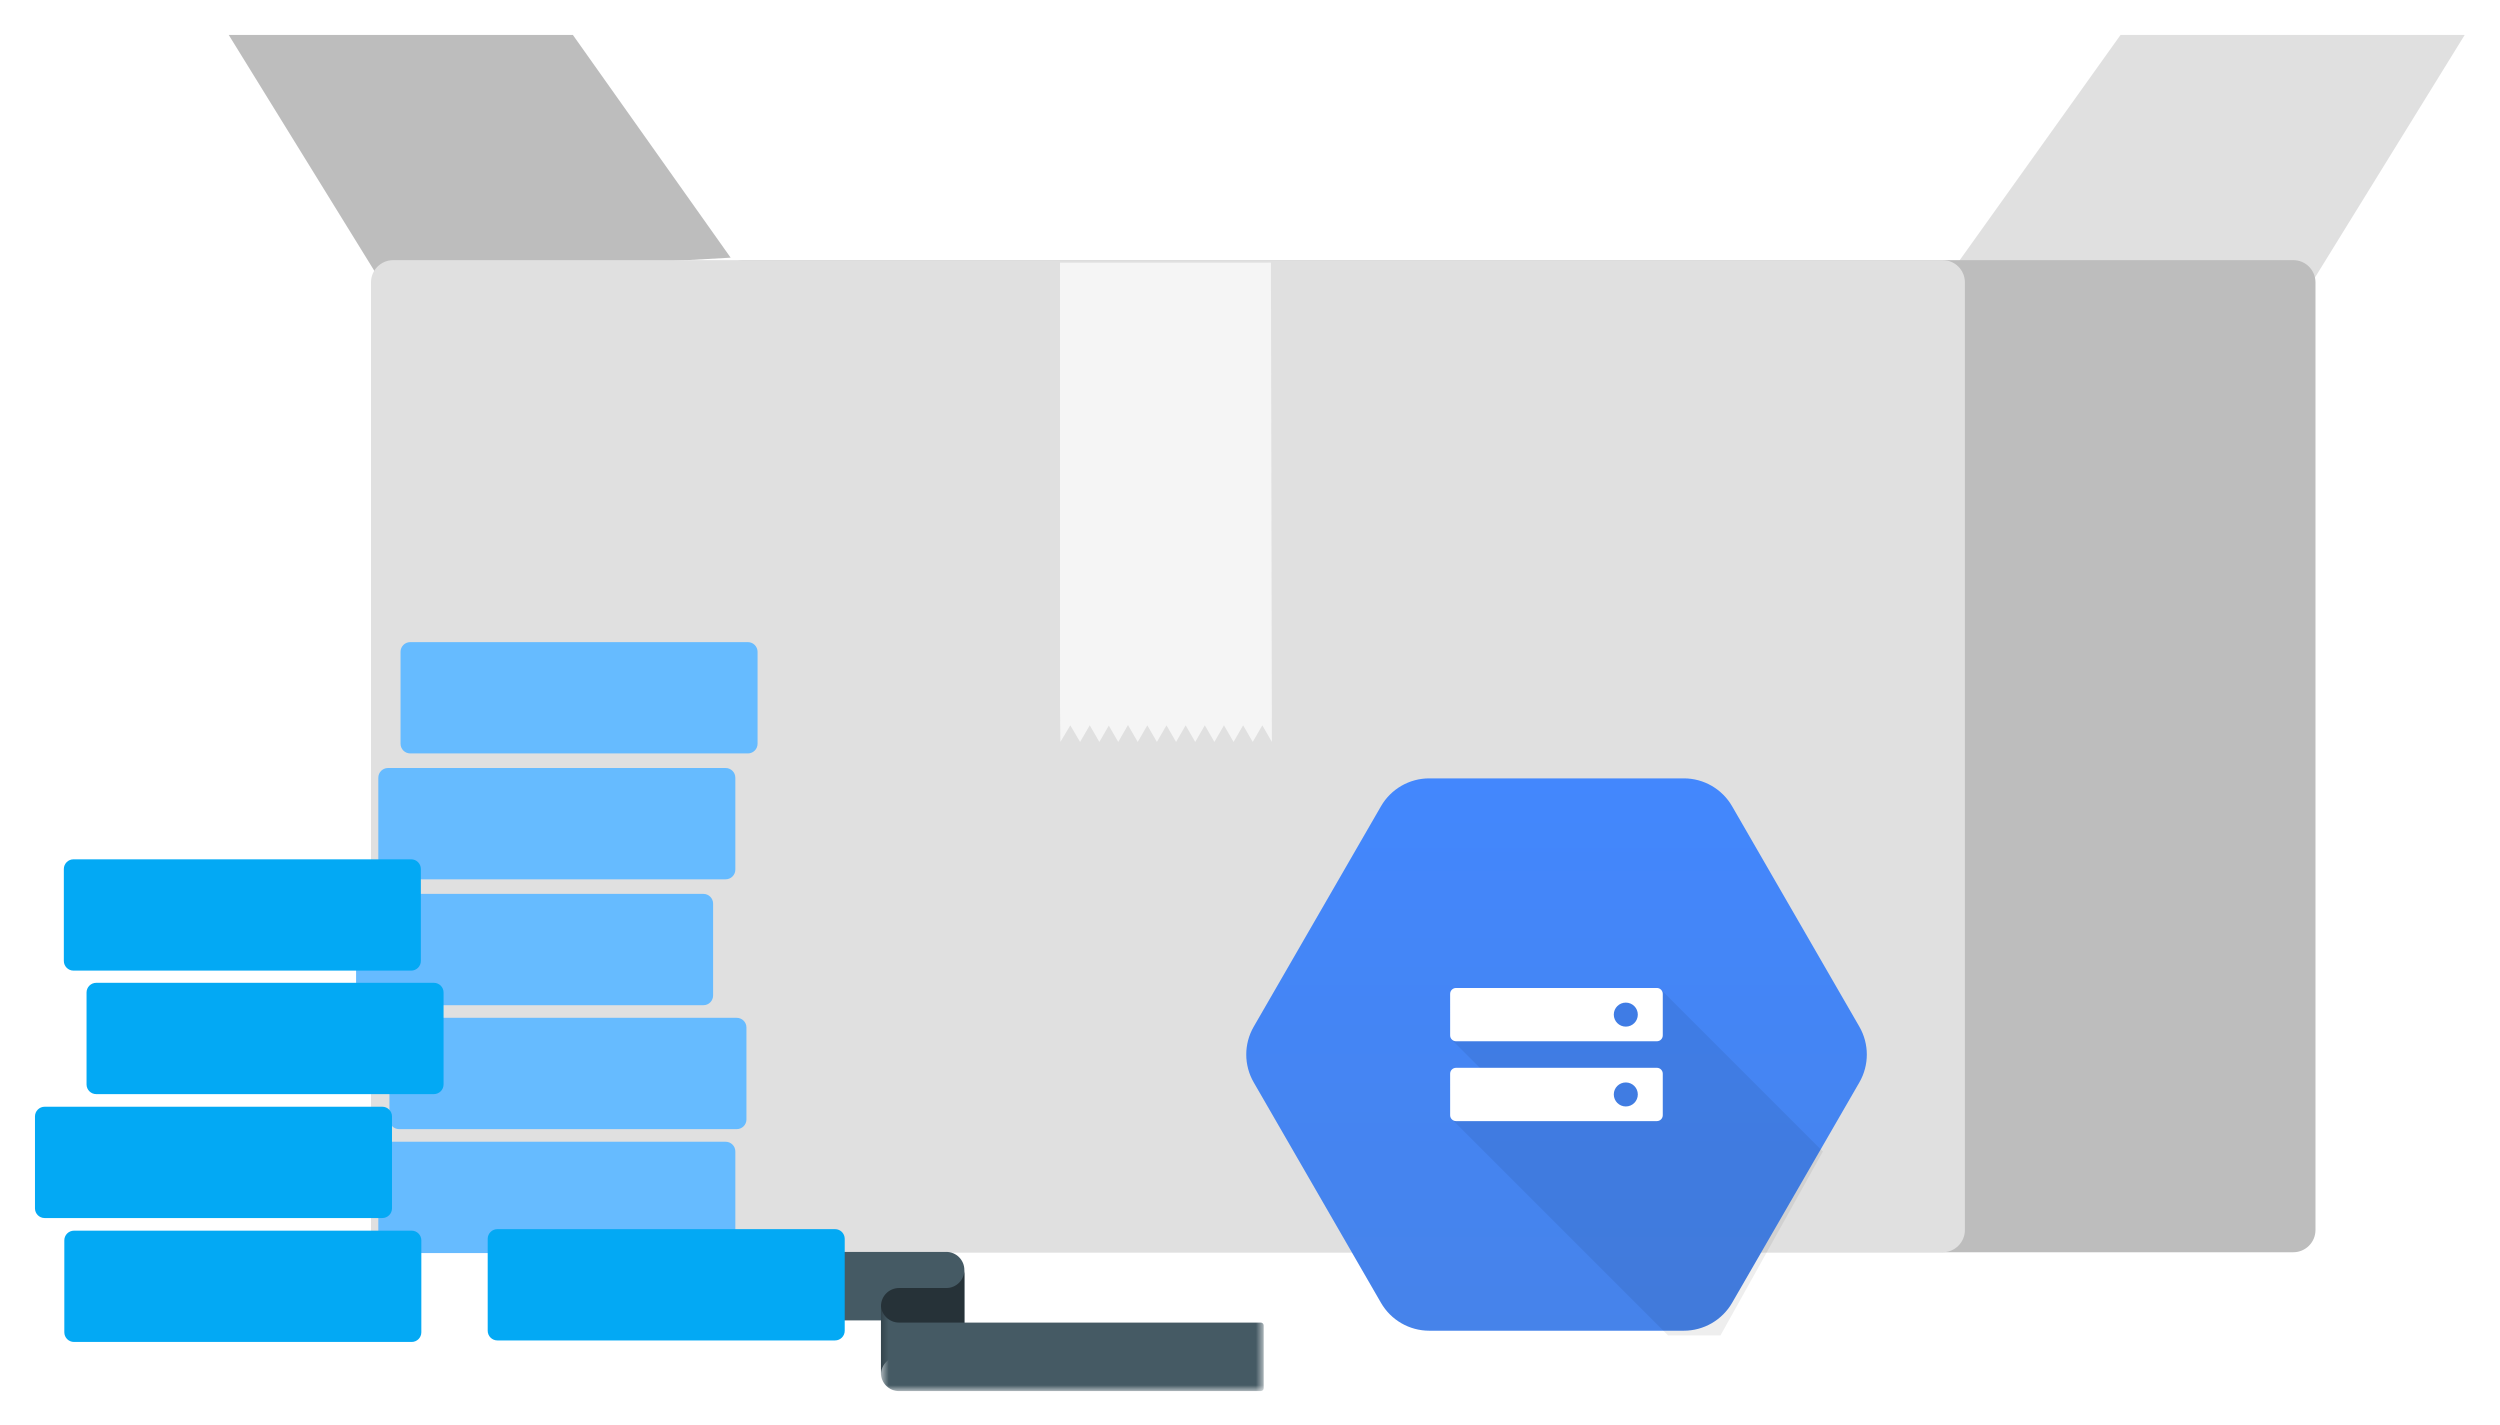 <?xml version="1.0" encoding="UTF-8"?>
<svg width="286px" height="163px" viewBox="0 0 286 163" version="1.1" xmlns="http://www.w3.org/2000/svg" xmlns:xlink="http://www.w3.org/1999/xlink">
    <!-- Generator: Sketch 45 (43475) - http://www.bohemiancoding.com/sketch -->
    <title>Use-Case-Graphics_2@3x</title>
    <desc>Created with Sketch.</desc>
    <defs>
        <filter x="-2.5%" y="-3.2%" width="105.0%" height="109.6%" filterUnits="objectBoundingBox" id="filter-1">
            <feOffset dx="0" dy="2" in="SourceAlpha" result="shadowOffsetOuter1"></feOffset>
            <feGaussianBlur stdDeviation="2" in="shadowOffsetOuter1" result="shadowBlurOuter1"></feGaussianBlur>
            <feColorMatrix values="0 0 0 0 0   0 0 0 0 0   0 0 0 0 0  0 0 0 0.5 0" type="matrix" in="shadowBlurOuter1" result="shadowMatrixOuter1"></feColorMatrix>
            <feMerge>
                <feMergeNode in="shadowMatrixOuter1"></feMergeNode>
                <feMergeNode in="SourceGraphic"></feMergeNode>
            </feMerge>
        </filter>
        <polygon id="path-2" points="44.391 10.172 0.6 10.172 0.6 0.264 44.391 0.264"></polygon>
        <linearGradient x1="50%" y1="-3.89783073e-15%" x2="50%" y2="99.845%" id="linearGradient-4">
            <stop stop-color="#4387FD" offset="0%"></stop>
            <stop stop-color="#4683EA" offset="100%"></stop>
        </linearGradient>
    </defs>
    <g id="Spanner" stroke="none" stroke-width="1" fill="none" fill-rule="evenodd">
        <g id="Cloud-Data-Transfer-B" transform="translate(-160, -3075)">
            <g id="Use-Case-Graphics_2" filter="url(#filter-1)" transform="translate(164, 3077)">
                <g>
                    <polygon id="Fill-1" fill="#BDBDBD" points="22.169 0 39.3 27.753 79.587 25.477 61.539 0"></polygon>
                    <polygon id="Fill-2" fill="#E0E0E0" points="238.588 0 218.528 28.095 260.829 27.753 277.96 0"></polygon>
                    <g id="Group-36" transform="translate(0, 25.449)">
                        <path d="M258.348,113.807 L81.093,113.807 C79.69,113.807 78.55,112.669 78.55,111.264 L78.55,2.853 C78.55,1.448 79.69,0.31 81.093,0.31 L258.348,0.31 C259.753,0.31 260.891,1.448 260.891,2.853 L260.891,111.264 C260.891,112.669 259.753,113.807 258.348,113.807" id="Fill-3" fill="#BDBDBD"></path>
                        <path d="M218.241,113.807 L40.986,113.807 C39.582,113.807 38.443,112.669 38.443,111.264 L38.443,2.853 C38.443,1.448 39.582,0.31 40.986,0.31 L218.241,0.31 C219.646,0.31 220.784,1.448 220.784,2.853 L220.784,111.264 C220.784,112.669 219.646,113.807 218.241,113.807" id="Fill-5" fill="#E0E0E0"></path>
                        <polygon id="Fill-7" fill="#F5F5F5" points="117.265 0.602 117.265 51.436 117.307 55.429 118.443 53.529 119.56 55.429 120.666 53.529 121.767 55.429 122.847 53.561 123.926 55.429 125.041 53.496 126.156 55.429 127.254 53.529 128.35 55.429 129.446 53.529 130.542 55.429 131.638 53.529 132.734 55.429 133.831 53.529 134.927 55.429 136.023 53.529 137.119 55.429 138.215 53.529 139.311 55.429 140.409 53.529 141.505 55.429 141.394 0.596"></polygon>
                        <path d="M79.017,113.899 L40.384,113.899 C39.776,113.899 39.279,113.402 39.279,112.795 L39.279,102.273 C39.279,101.665 39.776,101.167 40.384,101.167 L79.017,101.167 C79.625,101.167 80.122,101.665 80.122,102.273 L80.122,112.795 C80.122,113.402 79.625,113.899 79.017,113.899" id="Fill-9" fill="#66BBFF"></path>
                        <path d="M80.288,99.723 L41.655,99.723 C41.048,99.723 40.55,99.226 40.55,98.618 L40.55,88.096 C40.55,87.488 41.048,86.99 41.655,86.99 L80.288,86.99 C80.896,86.99 81.393,87.488 81.393,88.096 L81.393,98.618 C81.393,99.226 80.896,99.723 80.288,99.723" id="Fill-11" fill="#66BBFF"></path>
                        <path d="M76.474,85.546 L37.841,85.546 C37.233,85.546 36.736,85.049 36.736,84.441 L36.736,73.92 C36.736,73.312 37.233,72.813 37.841,72.813 L76.474,72.813 C77.082,72.813 77.579,73.312 77.579,73.92 L77.579,84.441 C77.579,85.049 77.082,85.546 76.474,85.546" id="Fill-13" fill="#66BBFF"></path>
                        <path d="M43.096,124.071 L4.463,124.071 C3.855,124.071 3.358,123.574 3.358,122.966 L3.358,112.445 C3.358,111.837 3.855,111.339 4.463,111.339 L43.096,111.339 C43.704,111.339 44.201,111.837 44.201,112.445 L44.201,122.966 C44.201,123.574 43.704,124.071 43.096,124.071" id="Fill-15" fill="#03A9F4"></path>
                        <path d="M39.739,109.895 L1.106,109.895 C0.498,109.895 0.001,109.397 0.001,108.79 L0.001,98.268 C0.001,97.66 0.498,97.162 1.106,97.162 L39.739,97.162 C40.346,97.162 40.844,97.66 40.844,98.268 L40.844,108.79 C40.844,109.397 40.346,109.895 39.739,109.895" id="Fill-17" fill="#03A9F4"></path>
                        <path d="M45.639,95.718 L7.006,95.718 C6.398,95.718 5.901,95.221 5.901,94.613 L5.901,84.091 C5.901,83.484 6.398,82.985 7.006,82.985 L45.639,82.985 C46.247,82.985 46.744,83.484 46.744,84.091 L46.744,94.613 C46.744,95.221 46.247,95.718 45.639,95.718" id="Fill-19" fill="#03A9F4"></path>
                        <path d="M79.017,71.144 L40.384,71.144 C39.776,71.144 39.279,70.647 39.279,70.039 L39.279,59.518 C39.279,58.91 39.776,58.412 40.384,58.412 L79.017,58.412 C79.625,58.412 80.122,58.91 80.122,59.518 L80.122,70.039 C80.122,70.647 79.625,71.144 79.017,71.144" id="Fill-21" fill="#66BBFF"></path>
                        <path d="M81.56,56.743 L42.927,56.743 C42.319,56.743 41.822,56.246 41.822,55.638 L41.822,45.116 C41.822,44.508 42.319,44.01 42.927,44.01 L81.56,44.01 C82.168,44.01 82.665,44.508 82.665,45.116 L82.665,55.638 C82.665,56.246 82.168,56.743 81.56,56.743" id="Fill-23" fill="#66BBFF"></path>
                        <path d="M91.786,121.607 L104.253,121.607 L104.253,121.607 C105.396,121.607 106.323,122.534 106.323,123.677 L106.323,115.838 C106.323,114.695 105.396,113.768 104.253,113.768 L104.253,113.771 L91.786,113.771 C91.606,113.771 91.457,113.918 91.457,114.1 L91.457,121.278 C91.457,121.458 91.606,121.607 91.786,121.607" id="Fill-25" fill="#455A64"></path>
                        <path d="M104.256,117.901 L104.256,117.901 L102.561,117.901 C102.556,117.901 102.551,117.901 102.546,117.901 L98.855,117.901 L98.855,117.9 C97.712,117.9 96.785,118.826 96.785,119.969 L96.785,127.808 C96.785,126.665 97.712,125.739 98.855,125.739 L98.855,125.738 L101.582,125.738 C101.587,125.738 101.592,125.739 101.597,125.739 L104.256,125.739 L104.256,125.74 C105.399,125.74 106.326,124.813 106.326,123.67 L106.326,115.831 C106.326,116.974 105.399,117.901 104.256,117.901" id="Fill-27" fill="#263238"></path>
                        <g id="Group-31" transform="translate(96.176, 119.52)">
                            <mask id="mask-3" fill="white">
                                <use xlink:href="#path-2"></use>
                            </mask>
                            <g id="Clip-30"></g>
                            <path d="M44.062,2.334 L2.67,2.334 L2.67,2.334 C1.527,2.334 0.6,1.407 0.6,0.264 L0.6,8.102 C0.6,9.246 1.527,10.172 2.67,10.172 L2.67,10.17 L44.062,10.17 C44.242,10.17 44.391,10.022 44.391,9.841 L44.391,2.663 C44.391,2.482 44.242,2.334 44.062,2.334" id="Fill-29" fill="#455A64" mask="url(#mask-3)"></path>
                        </g>
                        <path d="M91.531,123.897 L52.898,123.897 C52.291,123.897 51.793,123.4 51.793,122.792 L51.793,112.27 C51.793,111.663 52.291,111.164 52.898,111.164 L91.531,111.164 C92.139,111.164 92.636,111.663 92.636,112.27 L92.636,122.792 C92.636,123.4 92.139,123.897 91.531,123.897" id="Fill-32" fill="#03A9F4"></path>
                        <path d="M43.041,81.59 L4.408,81.59 C3.8,81.59 3.303,81.092 3.303,80.485 L3.303,69.963 C3.303,69.355 3.8,68.857 4.408,68.857 L43.041,68.857 C43.649,68.857 44.146,69.355 44.146,69.963 L44.146,80.485 C44.146,81.092 43.649,81.59 43.041,81.59" id="Fill-34" fill="#03A9F4"></path>
                    </g>
                </g>
                <g id="CloudStorage" transform="translate(138.018, 85.026)" fill-rule="nonzero">
                    <g id="BASE" fill="url(#linearGradient-4)">
                        <path d="M15.968,60.019 L1.409,34.802 C0.269,32.829 0.269,30.398 1.409,28.424 L15.968,3.207 C17.107,1.234 19.213,0.019 21.491,0.019 L50.609,0.019 C52.888,0.019 54.993,1.234 56.133,3.207 L70.692,28.424 C71.831,30.398 71.831,32.829 70.692,34.802 L56.133,60.019 C54.993,61.992 52.888,63.208 50.609,63.208 L21.491,63.208 C19.213,63.208 17.107,61.992 15.968,60.019 Z" id="Shape"></path>
                    </g>
                    <g id="shadow" transform="translate(23.849, 23.849)" fill="#000000" opacity="0.07">
                        <polygon id="Shape" points="42.671 18.857 24.119 0.305 4.056 2.149 0.168 6.026 3.472 9.33 0.201 15.141 24.957 39.897 30.955 39.898"></polygon>
                    </g>
                    <g id="art" transform="translate(23.849, 23.849)" fill="#FFFFFF">
                        <g id="Group">
                            <path d="M23.682,0.149 L0.701,0.15 C0.331,0.15 0.028,0.453 0.028,0.823 L0.029,5.574 C0.029,5.943 0.332,6.246 0.701,6.246 L23.682,6.246 C24.052,6.246 24.354,5.943 24.354,5.574 L24.354,0.822 C24.354,0.453 24.052,0.149 23.682,0.149 M20.124,4.572 C19.366,4.572 18.751,3.955 18.75,3.197 C18.751,2.436 19.364,1.823 20.124,1.823 C20.883,1.823 21.499,2.435 21.499,3.197 C21.499,3.956 20.883,4.572 20.124,4.572" id="Shape"></path>
                            <path d="M23.682,9.282 L0.701,9.283 C0.331,9.283 0.028,9.586 0.028,9.957 L0.029,14.707 C0.029,15.076 0.332,15.379 0.701,15.379 L23.682,15.379 C24.052,15.379 24.354,15.076 24.354,14.707 L24.354,9.955 C24.354,9.586 24.052,9.282 23.682,9.282 M20.124,13.705 C19.366,13.705 18.751,13.088 18.75,12.33 C18.751,11.569 19.364,10.957 20.124,10.957 C20.883,10.957 21.499,11.569 21.499,12.33 C21.499,13.09 20.883,13.705 20.124,13.705" id="Shape"></path>
                        </g>
                    </g>
                </g>
            </g>
        </g>
    </g>
</svg>